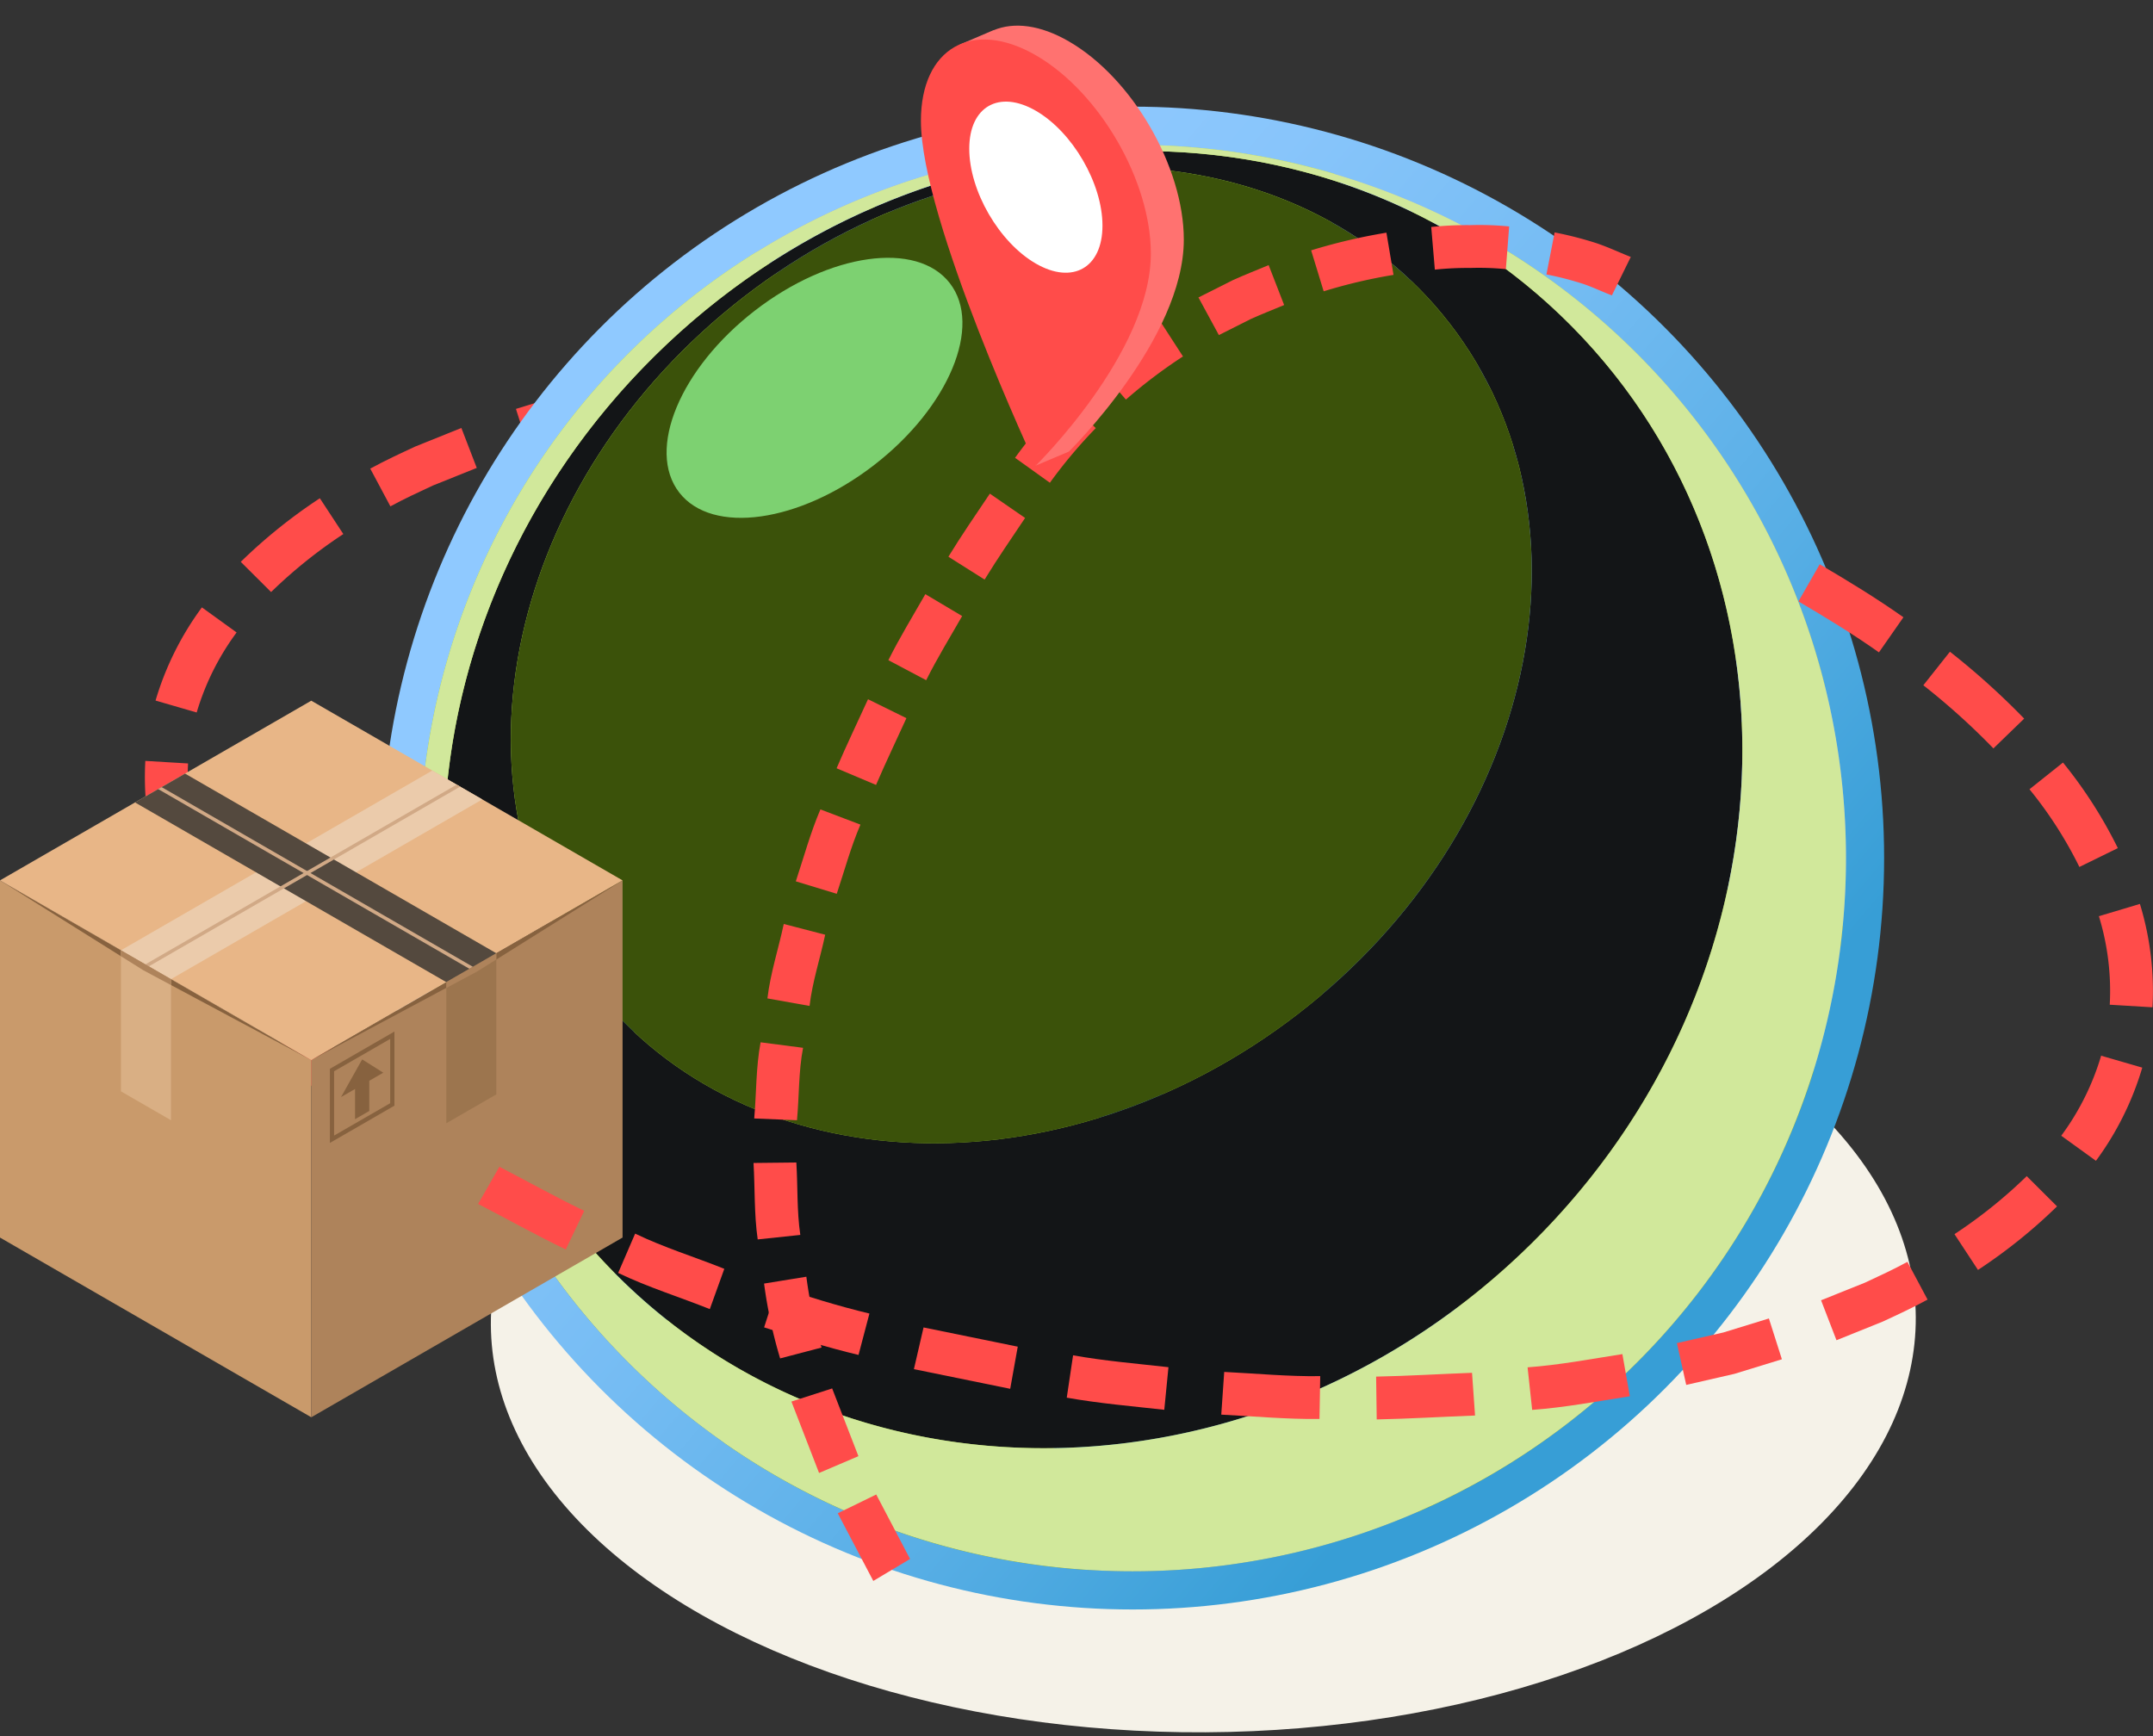 <svg xmlns="http://www.w3.org/2000/svg" xmlns:xlink="http://www.w3.org/1999/xlink" width="365.657" height="294.894" viewBox="0 0 365.657 294.894">
  <rect x="0" y="0" width="365.657" height="294.894" fill="#333333" stroke="none"/>
  <defs>
    <style>
      .cls-1 {
        fill: #ff4c4a;
      }

      .cls-2 {
        fill: #f5f2e8;
      }

      .cls-3 {
        fill: url(#linear-gradient);
      }

      .cls-4 {
        fill: url(#linear-gradient-2);
      }

      .cls-5 {
        fill: #869741;
      }

      .cls-6 {
        fill: url(#linear-gradient-3);
      }

      .cls-7 {
        fill: #131517;
      }

      .cls-7, .cls-8 {
        mix-blend-mode: color-dodge;
      }

      .cls-10, .cls-18, .cls-7, .cls-8, .cls-9 {
        isolation: isolate;
      }

      .cls-8 {
        fill: #3b520a;
      }

      .cls-9 {
        fill: #7dd171;
      }

      .cls-18, .cls-9 {
        mix-blend-mode: screen;
      }

      .cls-10 {
        fill: #d1e89b;
        mix-blend-mode: multiply;
      }

      .cls-11 {
        fill: #c99a6b;
      }

      .cls-12 {
        fill: #87623f;
      }

      .cls-13 {
        fill: #ae835b;
      }

      .cls-14 {
        fill: #e8b687;
      }

      .cls-15 {
        fill: #d9af84;
      }

      .cls-16 {
        fill: #ebcbab;
      }

      .cls-17 {
        fill: #9c754e;
      }

      .cls-18 {
        fill: #54493e;
      }

      .cls-19 {
        fill: #d1a986;
      }

      .cls-20 {
        fill: #ff7270;
      }

      .cls-21 {
        fill: #fff;
      }
    </style>
    <linearGradient id="linear-gradient" x1="0.873" y1="0.816" x2="0.141" y2="0.196" gradientUnits="objectBoundingBox">
      <stop offset="0.086" stop-color="#379ed6"/>
      <stop offset="0.301" stop-color="#57aee5"/>
      <stop offset="0.544" stop-color="#75bcf3"/>
      <stop offset="0.751" stop-color="#88c5fb"/>
      <stop offset="0.898" stop-color="#8fc9ff"/>
    </linearGradient>
    <linearGradient id="linear-gradient-2" x1="0.127" y1="0.184" x2="0.859" y2="0.804" gradientUnits="objectBoundingBox">
      <stop offset="0.086" stop-color="#28739c"/>
      <stop offset="0.096" stop-color="#29739d"/>
      <stop offset="0.345" stop-color="#4b85c7"/>
      <stop offset="0.57" stop-color="#6393e5"/>
      <stop offset="0.762" stop-color="#729bf8"/>
      <stop offset="0.898" stop-color="#789eff"/>
    </linearGradient>
    <linearGradient id="linear-gradient-3" x1="0.827" y1="0.848" x2="0.142" y2="0.098" gradientUnits="objectBoundingBox">
      <stop offset="0.086" stop-color="#76a120"/>
      <stop offset="0.197" stop-color="#83ae2c"/>
      <stop offset="0.482" stop-color="#a0cc48"/>
      <stop offset="0.726" stop-color="#b2df59"/>
      <stop offset="0.898" stop-color="#b9e660"/>
    </linearGradient>
  </defs>
  <g id="组_571" data-name="组 571" transform="translate(0)">
    <g id="组_558" data-name="组 558" transform="translate(24.596 59.238)">
      <path id="路径_2769" data-name="路径 2769" class="cls-1" d="M-159.3,54.116c4.881,2.35,9.6,5,14.412,7.486l3.613-6.313c-4.968-2.568-9.858-5.313-14.89-7.736Z" transform="translate(425.732 -18.688)"/>
      <path id="路径_2770" data-name="路径 2770" class="cls-1" d="M-154.065,52.17c5.04,2.018,10.258,3.613,15.144,5.981l2.882-6.681c-5.04-2.432-10.385-4.072-15.562-6.145Z" transform="translate(396.709 -26.586)"/>
      <path id="路径_2771" data-name="路径 2771" class="cls-1" d="M-148.612,50.643c5.3,1.264,10.481,2.9,15.658,4.572l2.227-6.922c-5.3-1.713-10.617-3.386-16.035-4.681Z" transform="translate(366.613 -32.658)"/>
      <path id="路径_2772" data-name="路径 2772" class="cls-1" d="M-143.013,49.5l16,3.266,1.637-7.085-16.356-3.339Z" transform="translate(335.815 -37.145)"/>
      <path id="路径_2773" data-name="路径 2773" class="cls-1" d="M-137.3,48.8c5.409.6,10.84,1.054,16.2,2.013l1.073-7.195c-5.481-.977-11.031-1.441-16.562-2.059Z" transform="translate(304.513 -39.926)"/>
      <path id="路径_2774" data-name="路径 2774" class="cls-1" d="M-131.53,48.5c5.44-.082,10.867.45,16.3.714l.5-7.254c-5.559-.268-11.1-.809-16.68-.732Z" transform="translate(272.97 -41.144)"/>
      <path id="路径_2775" data-name="路径 2775" class="cls-1" d="M-125.233,49.119c5.431-.2,10.858-.536,16.289-.645l-.1-7.272c-5.568.114-11.135.45-16.7.664Z" transform="translate(240.885 -41.202)"/>
      <path id="路径_2776" data-name="路径 2776" class="cls-1" d="M-118.815,51.034c5.354-.827,10.676-1.854,16.1-2.245l-.773-7.231c-5.568.409-11.072,1.459-16.594,2.313Z" transform="translate(208.937 -39.94)"/>
      <path id="路径_2777" data-name="路径 2777" class="cls-1" d="M-112.3,53.776l7.726-2.378,7.9-1.809-1.586-7.1-8.191,1.878-8.057,2.476Z" transform="translate(177.536 -36.627)"/>
      <path id="路径_2778" data-name="路径 2778" class="cls-1" d="M-105.694,57.478c2.341-1.273,4.772-2.4,7.195-3.527l7.472-3-2.613-6.786-7.849,3.159c-2.568,1.191-5.131,2.386-7.627,3.745Z" transform="translate(147.402 -30.712)"/>
      <path id="路径_2779" data-name="路径 2779" class="cls-1" d="M-98.98,62.719A82.485,82.485,0,0,1-86.713,52.87L-90.7,46.789a89.572,89.572,0,0,0-13.431,10.8Z" transform="translate(120.427 -21.396)"/>
      <path id="路径_2780" data-name="路径 2780" class="cls-1" d="M-93.156,68.72a43.681,43.681,0,0,1,6.781-13.594l-5.895-4.259a51.017,51.017,0,0,0-7.872,15.826Z" transform="translate(101.964 -6.939)"/>
      <path id="路径_2781" data-name="路径 2781" class="cls-1" d="M-89.545,72.075A43.329,43.329,0,0,1-91.39,57.04l-7.258-.436a50.645,50.645,0,0,0,2.136,17.557Z" transform="translate(98.734 13.398)"/>
      <path id="路径_2782" data-name="路径 2782" class="cls-1" d="M-86.32,75.048a69.406,69.406,0,0,1-8.476-13.2l-6.531,3.2a76.891,76.891,0,0,0,9.317,14.53Z" transform="translate(107.299 31.992)"/>
      <path id="路径_2783" data-name="路径 2783" class="cls-1" d="M-88.164,77.005a119.286,119.286,0,0,1-11.9-10.726l-5.227,5.059A126.738,126.738,0,0,0-92.682,82.7Z" transform="translate(127.168 47.696)"/>
      <path id="路径_2784" data-name="路径 2784" class="cls-1" d="M-92.131,78.522c-4.659-2.736-9.272-5.549-13.671-8.654l-4.159,5.963c4.6,3.245,9.385,6.168,14.217,9Z" transform="translate(152.347 60.419)"/>
    </g>
    <g id="组_561" data-name="组 561" transform="translate(46.617)">
      <ellipse id="椭圆_47" data-name="椭圆 47" class="cls-2" cx="69.858" cy="121.003" rx="69.858" ry="121.003" transform="translate(37.128 294.894) rotate(-90.311)"/>
      <g id="组_560" data-name="组 560" transform="translate(0 0)">
        <ellipse id="椭圆_48" data-name="椭圆 48" class="cls-3" cx="127.631" cy="127.631" rx="127.631" ry="127.631" transform="translate(18.113 18.113)"/>
        <ellipse id="椭圆_49" data-name="椭圆 49" class="cls-4" cx="121.151" cy="121.151" rx="121.151" ry="121.151" transform="translate(55.669 291.489) rotate(-103.283)"/>
        <g id="组_559" data-name="组 559" transform="translate(257.761 173.496)">
          <path id="路径_2785" data-name="路径 2785" class="cls-5" d="M-158.272,66.345c.018-.009.009,0,0,0Z" transform="translate(158.272 -66.341)"/>
        </g>
        <path id="路径_2786" data-name="路径 2786" class="cls-6" d="M-4.812,38.448a120.955,120.955,0,0,0-30.956-4.859l-.423.609,3.468,2.713,0,2.813.827,2.477,3.472,2.109,3.1,2.754,2.113,4.854L-20.12,56.5l1.963,6.1.682,1.241,2.036.1.677-.668.614-1.241,1.5-.191,1.059.668,1.963.477.9-2.2.677-1.713-.227-1.523V55.737l1.059-2.191.677-2.2V48.683l1.209-2.1s.227,2.1.227-3.241C-5.1,38.166-1.635,43.279-4.812,38.448ZM-157.47,160.631l3.022,1.913,4.327-1.609-.668-2.522-.341-3.718,1.05-.655.864,1.341s1.609,3.241,1.609.723v-2.513l-.745-1.573,1.368-2.554,1.7-3.422.059-3.509-.864-.327-.4-1.6-1.209,1.609L-148.8,140.9l-2.232,7.227-2.009,2.245-1.527,1.977-1.368,1.577-1.836,1.677-1.259-1.7-1.123,1.4c0-.2-.009-.4-.009-.6A121.071,121.071,0,0,1-102.889,51.746l1.786,1.186,1.132,2.472,1.4.682,1.577,1.3,1.709-1.609s-1.763-1.086.4-.8l2.168.3,4.777,1.609.5-.3.073-2.672,1.841-.245,2.086,1.377,1.132.436-.427-.982-.559-.4-.018-.827h.854l.654.177.327-.391-.327-.541.527-.909.1-.932-.523-.723-.991-1.15-.3-.864s.336.073.209-.759l-.123-.827-.609-.373-.4-.877-.023-.85.382-.323.664.109.468.827.755.282.568-.168.236-.314.677.25.155.386.668.314.536.282s-.136.232,0,1.032l.136.8.518,1.114-.091,1.127-.286.986.4.4.277.932s-.377.627-.7.25l-.327-.377-.482.227.432.654.35.023.15.654-.727.127.3.6s.177-.6.632.1l.45.7.5-.2.123-.377.209-.541s.123-.255.523.055l.4.309.45-.05.4.127.191.436.686.164.759-.173s-.332.082-.018-.286l.318-.368.932.2.445.523.159.236.854.373.073.236.027.5.277.754.809.732.55.7.377.377.677.2.527-.068,1.209.7.677.577.654-.1.7-.164.6.718-.427.4.3.732.382.4,1.054.732.473-.15.8.023.341.1.532.482-.036.5,0,.4.654.023.377-.277.5-.25.65.023.127-.314-.086-.145-.236-.264.068-.368.341-.173.464-.136.314-.282.077-.332.268-.273v.273l.145.4.155.4-.177.609-.036.414-.282.182.086.327.091.436-.023.277.173.209.027.264.241.236.386-.159.8-.309.536.186.191.041.073-.35-.073-.236.509-.309.536-.055.373.036.341.186h.682l.6-.145.336.018.518.173.186.236-.186.459s.086.055-.2.214l-.282.155.336.236.077.373-.186.132.268.582-.35.177h-.459l-.341-.109-.2.132-.355.045-.568.436-.159.3-.282.073s.027-.027-.086.327l-.114.354-.355.05-.482-.177.073.282.214.214L-54,69.64l-.236.259-.473.177-.1.286.268.255.218.432-.055.464-.241.3-.259.264-.032.382-.345.086-.4.314-.159.441.264.3.35.627-.245.482.118.373.3.645.1.773.441.386.277,1.018.091.814.636.941.286.777.259.368.523.073.214-.145s.1-.05.414.032l.314.086.4-.227.25-.491.259-.082.232.259.323.086.641-.573h.682l.5-.1.85,0,.582-.186.3-.259.282-.236.627-.086.514.009.677-.1.4-.345.523-.277.482.082.6.014.073-.309s-.523-.155.173-.423l.7-.264.536.023.345.236.309.323-.027.318s0,.082.2.114l.2.027.532-.15.827.345.35.464-.118.677-.355.241-.05.445-.2.136.327.227.454,1.05.227.936v1.45l.114.614.268,1.318.454,1.35.518.432.823,1.2.777.964.6,1.336-.341,1.323-.682.118-.414.25.018.341.4.482.541.741-.014.836.355.541-.018.55.559.759-.214.268-.445-.291-.836-.3-.282.168-.268.25-.982.159-.3-.468-.5-.182-.118.182-.059.368-1.073.509-.077.4.077.568-.145.6-.018.455-.264.391-.154.209-.05.568-.377.277-.514.077L-41,101.3l-.532-.127-.4-.5-.514-.5-.509.141-.6.109-.95-.1-1.318.041-.741.477-.664-.114-.5.018-.3.018-.259-.4-.2-.232-.25-.809-1.25-.554-.414.209-.268.2-.414.045-.073-.268s.018.032.018-.336l0-.368-.077-.359-.414-.65-.327-.418-.377-.182-.309-.091-.591-.055-.041-.468-.627-.214-.014-.368.468-.473.436-.291V93.324l-.414-.541-.745-.641L-56.016,90.4l-.118-.727-.182-.418-.468-.114-.964-.014s-.155.223-.568-.164l-.414-.391-.827-.091-.523-.227-.3-.423-.982-.309-.309-.359.014-.8-.159-.718.145-.554-.355-.814-.373-.409-.4-.455-.464-.027-.191-.227s.086-.114-.241,0l-.327.114-.468.282-.814.364-.636.077-.554.427-.768.427-.623.268-1.023-.282-.273-.414-.423.086-.236.25s-.041.282-.25.232l-.214-.055-.341-.1-.355-.65-.282-.4-.477-.555-.223-.377-.6-.132-.141-.059L-73,82.38l-.9-.141-.227.1-.214.414-.273.318s.555.227.045.6l-.514.373-.354-.032-.3.4.259.836-.227.727-.386.314.2.527.223.282.3.086.336-.018.264.414-.141.268-.373.214-.482.159-.382-.745-.186.177-.2.409-.382.414.1.7-.1.441a1.125,1.125,0,0,0-.709-.014l-.345.127.232.414L-78,90.52l-.282.391-.227-.036-.014.927-.541.523-.8.214-.014.423-.6.173-.4.468-.464.968-.441.355-.541.255.427.618-.364.064-.518.068-.355.318.086.736-.514.4.091.464-.668.223-.345.109-.155.823-.127,1.1.309.536-.268.686.214.436.3.1.214.868.359.127.632.014.373.314.6-.073.455-.214.7.4s-.123.155.759-.114l.877-.273s-.5-.382.3-.636l.8-.255.268.209s-.209-.65.414-.168l.627.482-.077.9-.055.759-.977.3-.6.7-.645.554-.586.609-.368.286-.386.859-.6.327-.668.077-.236-.7-.545-.786.327-.673-.086-.791-.436-.691-.377-.414-.3.336v.327l-.4.209-.441.232-.1-.5-.068-.5-.486-.291-.255.214-.3-.127-.086-.355s.568-.023.055-.7l-.509-.686-.382-.086-.132.236-.155.1-.355-.341.077-.568-.473-.809.082-.473.554-.141.614-.414.086-.564.082-.386-.932-1.245-.2-.25-.432.018.145.345-.145.318-.664.173.009.2-.3.118-.214-.2-.1.768-.141.782-.509.286-.4-.541-.077-.868.2-.891.75-1.368L-88,95.533l.241-.668.809-.268.809-.327.441-.7.027-.354-.636.1-.077-.359-.109-.677.482-.359.941-.041.355-.109.482.036.286-.309,1.364-2.418.086-1.077.282-.782-.132-.641.673-1.15.864-.341.427-.768.314-.409L-80.2,83.1l.059-.677-.65-.027-.155-.168.077-.782.318-.086,0-.441-.164-.309-.486.014-.3.041-.423-.627-.286.045-.341-.1-.186.2.055.454s.759.227.191.5l-.573.268-.2.214.064.668.332.355-.45.6-.314.064-.245-.473-.168.4.036.341-.123.323-.4.082-.236-.027-.127-.891-.523.882-.327.582.341.382.268.364.041.4-.168.3-.959.427-.491.664.145.423-.186.464-.191.273-.064.391-.518.036s-.45-.432-.309.15.009.373.145.582l.132.209-.232.218-.854.241L-89,89.825l-.868.241s-.355-.018-.555.527l-.2.545-.882.959s-.523-.364-.582.5l-.064.864-.064.5-.564.232-.236.027a3.023,3.023,0,0,0,.614.891l.25.145-.1.523.141,1.268.268.6.227.927-.4.227-.114.441h-.55l-.1.514.027.227.468.055.055-.268.314.409s.214-.055.059.414-.141.382-.141.382l-.473.5-.8.182-.182.5-.641.682-.014.3s.655-.523.3.586-.345,1.045-.345,1.045l-.1.473-.782.241-.1-.355-.923.355-.832.4-.523-.045-.227.341-.582.059-.327-.186.014.868.045.477-.6.359-.4.032-.459.864-.618-.168.327-.727.341-.441.014-.545-.173-.136-.341.741-.764.368-.341-.468-.2-.168.073-.682.918-.118.132-.2.141-.782.368-.445.354-.468-.027-.4.514-.368.482-1.891.473-.445.255-.759.209-.814-.182-.623h-.227s-.127-.05-.2.186l-.077.232-.564.627-.214.277-.7-.014-.368-.3-.264-.259-.332-.5-.541-.241-.127-.514-.541-.241h-.723l-.336.45-.436.245-.409.373-.868-.214-.068.482s.918-.173.15.382l-.768.555-.5-.014-.014.173.168.555.186.214.341.255.236-.318.5.118.1.345.023.732-.064.559.1.445.286.123.259.05.468.386-.241.286-.186.268-.559.25-.377-.05-.186.145-.354-.309.241-.591-.427-.573-.327-.032-.323.2.268.682.314.623-.341.441.409.341.441.186.441-.241.336.159.345-.045.268-.255.286.382.073.5s.255.623-.041.709l-.3.091-.3.059-.191-.473-.286-.209-.2.436-.068.7s-.045.382-.3.282l-.255-.1-.514-.023-.6.5.255.441.268.155.654-.3.377.155.1.541-.027.441-.282.245-.468-.214-.114.155.055.6-.482.2.382.255s-.191.168.077.409l.264.236.414.136.123.545.359.536-.736-.045-.286-.491-.255-.2-.3-.623-.782-.114s-.959-.127-.609.155l.35.282.418.045.309.459-.227.323-.65-.1.132.582s-.086-.391.373.168.459.473.459.473l.045.409-.032.359-.386.264-.818-.409.1-.318-.318-.564-.059-.8-.6-.241-.009.6-.468.382-.214-.127-.427-.314v.614l.314.482-.214.668-.668.418-.591.223-.377.236-.55-.068-.364-.586-.364-.541.1-.886-.545-.468-.6.132-.341.455-1.473.732-.023.636-.559.9-1.5.7-.591-.286-.459.268-.768.314-.332-.968-.332-.373-.709-.577-.364.786-.641.245-.659.191-.245-.454-.473-.532-.318.136-.473.209.132.509.659.191.168.654-.018.491.564.964.173.773-.677,1.323.636.523-.05.473-.268.532.6.509.923,1.963.245,1.132.632.864,1.5,4.231.941.754.809.018s-.127-.473,1.382-.15l1.509.318.9-1.886.923-.3.718-.527,1.382.141.768.582,1.127.445.668.641.868-.073.509-.927,1.114-.209,2.491-1.818,3.345-.691,1.413-2.309,2.75-1.009,1.5-2.527,2.559.623,2.35.4-.077,2.713.314,2.541,1.813.386,1.4-1.663,1.232-2.018,2.541-.155,1.609-2.409-.3-2.041,2.091-.914,2.077-.286,3.609-1.741,1.6-3.1-1.445-2.554-1.023-1.1.445-2.409-1.663-2.972,1.409-.759.982.6.373-1.241s-.827-1.1,1.968-.191l2.791.9,2.291-.923,3.3-.964,6.668.373,4.727,1.3,2.468,1.282,2.827-.773,1.8-1.582,1.232.836.959-1.214h1.332l1.018,2.027,1.509,1.954,3.2,1.668,3.432,2.2,1.491,4.1-.436,2.541,2.341,3.168,3.241,1.609,3.8,1.336,1.627,2.568,2.95,1.354,1.25,4.254,3.2,2.613,1.954,4.168,2.2,2.627-.3,2.072-1.886.641,1.114,2.154.445,1.6-.236,3,1.277,3.568,1.009,2.082.386,1.427,2.145,2.854L-3.362,163.4l1.082,2.477.473,2.409-1.1,2.059-1.214-.364-.623,2.382-1.341,3.3-.773.355.4,5.118-2.718,4.6-2.6,3.545-2.386,4.454-2.563,2.491-2.718-.677-1.173-1.323-4.568.318-1.882,2.209-2.263.682-1.009-1.55-1.032.645-2.65-1.841-2.254.177-5.3-.65-2.55.8-.459,3.413.159,2.622-1.845.8-.9-.477-3.3.241-1.959,1.777-.418,3.1.718,4.522,1.154,1.336.177,2.173,1.613,2,.827,4-3.7,10.563-1.586,3.1L-51.712,236l-2.163,5.645,1.186,2.977-1.336,5.868,1.409,4.327,2.132.868,2.6,2.35.673,4.845,1.341,4.3.6,3.554-.9,3.268-.232,1.613a120.508,120.508,0,0,1-62.067-21.657l.059-3.772-1.486-.954,1.127-2.586-2.941-5.295-2.141-4.313-2.082-1.4-1.668-1.427-1.373-3.345-4.127-2.722-4.313-3.3-4.25-3.331L-135.122,217l-2.109-2.859-2.559-5.081-2.168-3.422-.9-2.436-1.513-.9-.727-1.473,1.114-.577-.714-2.5-.623-.4,1.6-.436.432-.618.486,1.273.945.436,1.4.309,1.014.027,1.963-.614,2.336.154,1.359,1.732,1.963-1.582,1.359,1.059,2.186-.609-.045-1.777.65-.936h1.359l-.391-1.091-.9-.291-.718-.664.277-.823-.359-1.918,1.154-.523,1.091-.959-.077-1.359.891-1.545.245-1.177,1.182-1.086,1.459-.718,1.132-1.959-.145-3.272.673-1.1-.523-2.682,1.354-1.018,1.132.227,2.113-10.867-.118-11.049,3.436-7.367,1.513-8.149-1.7-.868-3.75,5.354-1.218,2.8a37.614,37.614,0,0,0-2.468,9.635l-.823,6.027-2.954,8.781-5.2,9.026,1.718,7.09-1.718,7.4-6.872-.827-7.913-2.554-3.659-1.845v-2.822l-5.472.3-2.445-1.6-.873-1.027a121.011,121.011,0,0,1-2.9-24.348ZM19.226,48.438v.4l-2.113,1.1-1.913.4s-.814,1.386-2.009-1.109l-1.2-2.5-1.454-1.4-2.177-.736,1.309,4.122L8.45,50.587,7.25,52.16l2.518,2.518-1,2.013-1.813.4-.282,1.2L4.11,59.15,3.7,60.25l.636,1.368-.2,1.109-1.982.7L3.7,66.045l-.468,1.613a3.391,3.391,0,0,1,3.5.768l1.432,1.545L9.4,69.854,12.677,71.7l.814,1.091,3.722-.2.4-1.214,4.231-.4,2.132,1.259,1.491,1.259,4.327.7,1,1.909,1.209,1.509,2.918,2.218H32.007l-2.618-2.218L27.58,75.908,25.867,75l-1.609-.4-1.309-.2-2.482.068-1.241.336,1.609,2.313,2.518,1.609.2,1.813-1.6,1.986-2.259,1.127-.627-.445L17.136,81.93l-.727-2.4H14.2s2.227,1.563,1.486,2.427l-.745.864.668,1.841,2.277.536.654,1.277,3.1.5,2.009-.286.832,1.427,2.263,1.573,1.941,0-.1-1.509-2.618-1.209-.564-1.45s.118-1.754,1.4-.414,1.132.982,1.132.982l1.727.8,2.672.836,1.586-.25s.5-.7,2.013,1.609l1.509,2.318-.259,1.109,1.318.3L37.438,94.17,35.9,93.647l-.223,1.332.754.65,1.309.355.854.05.954-.554.4-.2,2.563.25.6,1.209-1.459.854,1.259.7,1.809.1.155,2.418,2.109,1,.355,1.209.854-1.409.755-.6-.35,1.409-.845,1.123.745,1.223,1.009,1.218L50.56,107.3s.745.354.15-1.041-1.041-.5-.6-1.4l.445-.891s-.4-4.059.382-.132c.414,2.073.927,2.05,1.15,1.891a5.926,5.926,0,0,0-.364.623c-.2.377-.327.645-.409.836-.273,0-.654.2-.727,1.332l-.123,1.809,1.459.7-.059,1.3.764.918.8-.354.2,1.009.854.9.9.05.855.754.5,1.109,1.259.2.664.582,1,1.682,2.768,1.659s.954-1.054,1.509,1.459a13.478,13.478,0,0,0,.555,2.313l.7,1.309-.4,1.963-.3,2.063.45,1.054-.755.859.3,1.409-.15,2.059-.759.959.759,1.609,1.1,1.209.086,1.323.968.386.859-.7.55-1.7.754-.914v-1.154l.082-1.027a1.963,1.963,0,0,0,.627-1.691l-.2-.954-.723-2.054-.032-1.873.777-.15,1.236-1.459.5-.9.754.554-.05.6.05.754.9.155.641-1.245.264-.868,1.345-.5.114.5,1.073-.318.791.518.845-.282-.355-1.277s.918-.6.918.05v.654l.364.036A121.4,121.4,0,0,0,19.226,48.438ZM9.377,265.789a121.491,121.491,0,0,0,67.239-74.82l-.023-.214-.3-.354-1.018-.436-.123-.5.423-.418.036-.641-.073-.114-.436-.173-.364-.291.136-.8-.168-.759-.623-.355-.7-.359-.564-.359.077-.509c.073-.509-.154-.623-.154-.623l-1.186-1.4.282-.209.473.359.491-.264a1.339,1.339,0,0,1,.2-.1c-.027,0-.055-.036.173-.3.45-.527-.209.268-.059-.468s-.055-.664-.055-.664l-.454.227-.336-.114.036-.714-.586-.377.209-.909a4.009,4.009,0,0,1,.318-1.054l.173-.754-.227-.359-.377,0-.027-.654.459-.464.077-.586-.386-.5.086-1.164.545-1.077,1.282-1.563L73.8,169.8l-.018-1.041.477-.264.277-.641.673-.159.609.082.545,1.754.6.064.423.05.35.25-.427.468.209.227c.2.227-.582.673-.582.673l-.2.514.155.341.336.568.377.132,1.173-.059.377-.318c.377-.323-.173-.8-.173-.8l.773.032-.014.668.464.164.441-.277-.018-.527-.127-.382-.268.086L80,170.871l-.2-.491.509.15.509-.264.323-.527.073-.027q.218-1.786.386-3.586l-.423.386c-.473.436,0,.455,0,.455l-.132.473-.527-.059a2.369,2.369,0,0,1-.532-.073l-.468.168-.173.623h-.641l-.827-.641-.268-.509-.868-.132-.354-.264-.191-.491c-.186-.491-.227-.418-.227-.418l-.545.15-.718.055.1.418-.209.209-.754-.132-1.168.359-.527.982-.891,1.2-.3.945.15.7c.15.7-.473.359-.473.359l-.468-.432.15-.682.414-.509-.132-.4-.132-.359-.809-.345-.286-.991-.886-.568-.623-.077.059-.4.186-.886-.318-2.113-.718-.6-.641-.677h-.359l-.668.427-.259-.218.191-.85-.7-.341-.582.414-1.059.041-.641-.777-.341-.623-.923-.2-.118-.623-.445-1.209-1.291.3-.636.95.245,1.018.623.754.945.059-.1.868-.55.377-.3-.814-.473.8-.341-.814-1-.1-.564-.223-.055-.514.373-.809v-.623l-.509-.659c-.509-.664-.623.091-.623.091l-.355.814c-.359.809.355.414.355.414l-.15.659-1.368.386-1.963.768.5,1.164-.5.773-2.05-.2-1.05-.373-2.072,1.8H46.547l-.95-1.368,1.15-1.414-.977-.832-1.586-.227H42.974l-2.036,1.059,2.036,1.509-.741.973-1.223.009-1.586-.15-1.2,1.582.682.882.9,1.536-2.813,1.377-2.018,4.581-1.813.9-3.472,1.663-2.413,3.472.3,4.981,1.959,6.49V195.4s0-3.622-2.263,4.677l-1.359,2.113-3.468,1.963,1.659,2.563,1.054,3.172-1.054,3.154H20.726l-.545,3.182-.6,4.227-.9,1.509-2.413,1.059.45,5.281-1.659,8.454,2.8,5.131-1.541.523L13.6,245.055l.7,3.168,3.554,2.263-1.586,1.968-3.772,2.413-2.568,2.568L9.4,263.921A11.824,11.824,0,0,0,9.377,265.789Z" transform="translate(184.753 -8.952)"/>
        <path id="路径_2787" data-name="路径 2787" class="cls-7" d="M-120.616,68.625C-75.712,24.238-5.968,22,35.173,63.612,76.3,105.235,73.242,174.956,28.337,219.342s-114.662,46.618-155.79,5S-165.526,113.012-120.616,68.625Zm109.362,111.68c40.2-31.092,51.7-83.547,25.693-117.175s-79.67-35.669-119.866-4.577-51.7,83.556-25.7,117.175S-51.455,211.4-11.254,180.305Z" transform="translate(185.177 -8.159)"/>
        <path id="路径_2788" data-name="路径 2788" class="cls-8" d="M-134.625,173.622c26,33.629,79.67,35.669,119.87,4.577s51.7-83.547,25.693-117.175-79.67-35.669-119.866-4.577S-160.632,140-134.625,173.622Z" transform="translate(188.678 -6.053)"/>
        <path id="路径_2789" data-name="路径 2789" class="cls-9" d="M-125.121,77.666c5.6,7.236,20.425,5.145,33.115-4.672S-73.562,49.35-79.162,42.114s-20.425-5.15-33.12,4.668S-130.721,70.425-125.121,77.666Z" transform="translate(193.859 5.984)"/>
        <path id="路径_2790" data-name="路径 2790" class="cls-10" d="M-39.128,33.579A121.153,121.153,0,0,1,82.024,154.731,121.15,121.15,0,0,1-39.128,275.883,121.153,121.153,0,0,1-160.28,154.731,121.156,121.156,0,0,1-39.128,33.579ZM28.643,220.17c44.9-44.387,47.959-114.107,6.836-155.73C-5.663,22.83-75.406,25.066-120.311,69.453s-47.973,114.107-6.836,155.717S-16.262,264.543,28.643,220.17Z" transform="translate(184.872 -8.987)"/>
      </g>
    </g>
    <g id="组_563" data-name="组 563" transform="translate(0 119.014)">
      <g id="组_562" data-name="组 562" transform="translate(0 0)">
        <path id="路径_2791" data-name="路径 2791" class="cls-11" d="M-50.064,152.26l-52.869-30.523V61.07l52.869,30.523Z" transform="translate(102.933 -30.546)"/>
        <path id="路径_2792" data-name="路径 2792" class="cls-12" d="M-102.933,61.07l52.869,30.523L-78.592,76.331Z" transform="translate(102.933 -30.546)"/>
        <path id="路径_2793" data-name="路径 2793" class="cls-13" d="M-114.565,152.26-61.7,121.736V61.07l-52.869,30.523Z" transform="translate(167.433 -30.546)"/>
        <path id="路径_2794" data-name="路径 2794" class="cls-14" d="M-61.7,115.4-8.828,84.878-61.7,54.354l-52.869,30.524Z" transform="translate(114.565 -54.354)"/>
        <path id="路径_2795" data-name="路径 2795" class="cls-15" d="M-89.2,92.551l-8.495-4.9V63.68l8.495,4.9Z" transform="translate(118.24 -21.292)"/>
        <path id="路径_2796" data-name="路径 2796" class="cls-16" d="M-100.828,92.392-47.96,61.869l-8.495-4.9-52.869,30.523Z" transform="translate(129.872 -45.1)"/>
        <path id="路径_2797" data-name="路径 2797" class="cls-12" d="M-61.7,61.07l-52.869,30.523,28.527-15.262Z" transform="translate(167.433 -30.546)"/>
        <path id="路径_2798" data-name="路径 2798" class="cls-17" d="M-109.847,92.664l8.495-4.9V63.793l-8.495,4.9Z" transform="translate(185.648 -20.89)"/>
        <path id="路径_2799" data-name="路径 2799" class="cls-18" d="M-56.979,92.505l-52.869-30.523,8.495-4.9L-48.484,87.6Z" transform="translate(132.78 -44.698)"/>
        <path id="路径_2800" data-name="路径 2800" class="cls-19" d="M-56.1,88.444l-52.869-30.524.585-.337,52.869,30.523Z" transform="translate(135.832 -42.905)"/>
        <path id="路径_2801" data-name="路径 2801" class="cls-19" d="M-107.909,88.466-54.846,57.83l-.584-.338-53.064,30.636Z" transform="translate(132.989 -43.227)"/>
        <path id="路径_2802" data-name="路径 2802" class="cls-13" d="M-109.847,68.7v.989l5.179-2.771,3.316-2.079V63.793Z" transform="translate(185.648 -20.89)"/>
      </g>
      <path id="路径_2803" data-name="路径 2803" class="cls-13" d="M-93.9,67.078l4.7,2.516V68.585l-8.495-4.9V64.7Z" transform="translate(118.24 -21.292)"/>
    </g>
    <g id="组_564" data-name="组 564" transform="translate(81.199 95.84)">
      <path id="路径_2804" data-name="路径 2804" class="cls-1" d="M-95.106,79.258c-4.881-2.35-9.6-5-14.412-7.486l-3.613,6.313c4.968,2.572,9.858,5.313,14.889,7.736Z" transform="translate(113.132 30.568)"/>
      <path id="路径_2805" data-name="路径 2805" class="cls-1" d="M-100.34,80.251c-5.04-2.023-10.258-3.618-15.144-5.981l-2.882,6.677c5.045,2.432,10.385,4.072,15.562,6.145Z" transform="translate(142.155 39.424)"/>
      <path id="路径_2806" data-name="路径 2806" class="cls-1" d="M-105.9,80.823c-5.3-1.264-10.481-2.9-15.658-4.572l-2.227,6.922c5.3,1.718,10.617,3.391,16.035,4.681Z" transform="translate(172.361 46.446)"/>
      <path id="路径_2807" data-name="路径 2807" class="cls-1" d="M-111.7,81.043l-16-3.267-1.637,7.086,16.356,3.339Z" transform="translate(203.353 51.853)"/>
      <path id="路径_2808" data-name="路径 2808" class="cls-1" d="M-117.687,80.836c-5.409-.609-10.84-1.059-16.2-2.018l-1.073,7.195c5.481.977,11.031,1.441,16.562,2.059Z" transform="translate(234.935 55.546)"/>
      <path id="路径_2809" data-name="路径 2809" class="cls-1" d="M-123.822,80.153c-5.445.082-10.872-.45-16.307-.714l-.5,7.254c5.559.273,11.1.809,16.68.732Z" transform="translate(266.845 57.748)"/>
      <path id="路径_2810" data-name="路径 2810" class="cls-1" d="M-130.13,79.472c-5.431.2-10.858.536-16.289.645l.1,7.272c5.568-.114,11.135-.45,16.7-.664Z" transform="translate(298.936 57.865)"/>
      <path id="路径_2811" data-name="路径 2811" class="cls-1" d="M-136.1,78.773c-5.359.832-10.681,1.854-16.1,2.245l.777,7.231c5.568-.409,11.067-1.454,16.589-2.313Z" transform="translate(330.44 55.387)"/>
      <path id="路径_2812" data-name="路径 2812" class="cls-1" d="M-142.255,77.441l-7.726,2.378-7.9,1.808,1.586,7.1,8.191-1.879,8.057-2.476Z" transform="translate(361.478 50.665)"/>
      <path id="路径_2813" data-name="路径 2813" class="cls-1" d="M-148.662,75.325c-2.341,1.273-4.768,2.4-7.195,3.527l-7.472,3,2.618,6.786,7.845-3.159c2.568-1.186,5.131-2.386,7.627-3.741Z" transform="translate(391.412 43.164)"/>
      <path id="路径_2814" data-name="路径 2814" class="cls-1" d="M-155.9,72.122a82.8,82.8,0,0,1-12.267,9.854l3.99,6.077A89.734,89.734,0,0,0-150.75,77.258Z" transform="translate(418.911 31.809)"/>
      <path id="路径_2815" data-name="路径 2815" class="cls-1" d="M-164.575,67.621a43.718,43.718,0,0,1-6.777,13.594l5.895,4.259a51.058,51.058,0,0,0,7.867-15.826Z" transform="translate(440.226 15.853)"/>
      <path id="路径_2816" data-name="路径 2816" class="cls-1" d="M-171.753,64.035a43.329,43.329,0,0,1,1.845,15.035l7.258.436a50.647,50.647,0,0,0-2.136-17.557Z" transform="translate(447.022 -4.255)"/>
      <path id="路径_2817" data-name="路径 2817" class="cls-1" d="M-170.439,61.2a69.3,69.3,0,0,1,8.477,13.2l6.531-3.2a76.923,76.923,0,0,0-9.317-14.535Z" transform="translate(433.918 -22.983)"/>
      <path id="路径_2818" data-name="路径 2818" class="cls-1" d="M-166.94,58.219a119.269,119.269,0,0,1,11.9,10.726l5.227-5.059a126.813,126.813,0,0,0-12.612-11.363Z" transform="translate(412.394 -37.666)"/>
      <path id="路径_2819" data-name="路径 2819" class="cls-1" d="M-162.427,55.568c4.659,2.736,9.276,5.549,13.671,8.654l4.159-5.963c-4.595-3.245-9.385-6.163-14.217-9Z" transform="translate(386.669 -49.255)"/>
    </g>
    <g id="组_565" data-name="组 565" transform="translate(127.976 38.205)">
      <path id="路径_2820" data-name="路径 2820" class="cls-1" d="M-125.307,87.21-119.27,98.7l6.242-3.732-5.744-10.95Z" transform="translate(139.612 131.623)"/>
      <path id="路径_2821" data-name="路径 2821" class="cls-1" d="M-123.379,82.286l4.695,12.129L-112,91.562l-4.461-11.506Z" transform="translate(129.815 117.569)"/>
      <path id="路径_2822" data-name="路径 2822" class="cls-1" d="M-122,77.045a81.075,81.075,0,0,0,2.727,12.712l7.036-1.845a74.626,74.626,0,0,1-2.582-12.031Z" transform="translate(123.791 102.769)"/>
      <path id="路径_2823" data-name="路径 2823" class="cls-1" d="M-121.206,71.694c.255,4.327.091,8.69.709,12.985l7.236-.764c-.6-4.063-.418-8.2-.673-12.3Z" transform="translate(121.206 87.635)"/>
      <path id="路径_2824" data-name="路径 2824" class="cls-1" d="M-120.227,67.121c-.8,4.254-.7,8.626-1.082,12.935l7.263.3c.382-4.1.255-8.24,1.032-12.3Z" transform="translate(121.427 71.714)"/>
      <path id="路径_2825" data-name="路径 2825" class="cls-1" d="M-119.359,62.7c-.9,4.218-2.263,8.336-2.777,12.644l7.158,1.277c.477-4.1,1.8-8.058,2.654-12.094Z" transform="translate(124.495 56.035)"/>
      <path id="路径_2826" data-name="路径 2826" class="cls-1" d="M-119.276,58.417c-1.691,3.959-2.822,8.131-4.177,12.217l6.954,2.118c1.309-3.927,2.382-7.931,4.022-11.753Z" transform="translate(130.634 40.859)"/>
      <path id="路径_2827" data-name="路径 2827" class="cls-1" d="M-119.835,54.3c-1.777,3.909-3.65,7.777-5.336,11.726l6.7,2.827c1.632-3.813,3.445-7.558,5.159-11.34Z" transform="translate(139.279 26.264)"/>
      <path id="路径_2828" data-name="路径 2828" class="cls-1" d="M-120.973,50.373c-2.122,3.722-4.368,7.372-6.281,11.213l6.422,3.4c1.854-3.722,4.045-7.277,6.108-10.894Z" transform="translate(150.156 12.342)"/>
      <path id="路径_2829" data-name="路径 2829" class="cls-1" d="M-122.566,46.617c-2.377,3.55-4.809,7.058-7.04,10.713l6.149,3.881c2.177-3.559,4.554-7,6.877-10.467Z" transform="translate(162.703 -0.973)"/>
      <path id="路径_2830" data-name="路径 2830" class="cls-1" d="M-123.761,43.055a91.449,91.449,0,0,0-8.486,10.1l5.913,4.236a84.228,84.228,0,0,1,7.795-9.281Z" transform="translate(176.665 -13.6)"/>
      <path id="路径_2831" data-name="路径 2831" class="cls-1" d="M-125,40.146a93.639,93.639,0,0,0-10.508,7.936l4.768,5.495a86.133,86.133,0,0,1,9.69-7.327Z" transform="translate(193.987 -23.912)"/>
      <path id="路径_2832" data-name="路径 2832" class="cls-1" d="M-127.364,38.076c-2.018.845-4.059,1.641-6.054,2.541l-5.868,2.954,3.468,6.39,5.454-2.745c1.854-.836,3.754-1.568,5.631-2.359Z" transform="translate(214.851 -31.251)"/>
      <path id="路径_2833" data-name="路径 2833" class="cls-1" d="M-130.588,36.864a98.17,98.17,0,0,0-12.785,3l2.127,6.958a89.536,89.536,0,0,1,11.863-2.791Z" transform="translate(238.077 -35.547)"/>
      <path id="路径_2834" data-name="路径 2834" class="cls-1" d="M-134.454,36.832a51.455,51.455,0,0,0-6.636-.223,58.094,58.094,0,0,0-6.6.314l.614,7.245a52.816,52.816,0,0,1,6.045-.286,46.557,46.557,0,0,1,6.018.2Z" transform="translate(262.788 -36.574)"/>
      <path id="路径_2835" data-name="路径 2835" class="cls-1" d="M-137.913,41.022c-2.123-.836-4.213-1.85-6.377-2.513a62.107,62.107,0,0,0-6.558-1.654l-1.391,7.136a55.082,55.082,0,0,1,5.718,1.441c1.868.568,3.591,1.436,5.4,2.118Z" transform="translate(286.903 -35.583)"/>
    </g>
    <g id="组_567" data-name="组 567" transform="translate(156.405 4.356)">
      <path id="路径_2836" data-name="路径 2836" class="cls-20" d="M-129.824,29.882l.009.018c3.427-1.427,7.881-.927,12.762,1.9,10.785,6.227,19.525,21.3,19.525,33.674,0,16.839-19.525,36-19.525,36l-5.6,2.368-12.885-71.516Z" transform="translate(142.177 -29.127)"/>
      <g id="组_566" data-name="组 566" transform="translate(0 2.354)">
        <path id="路径_2837" data-name="路径 2837" class="cls-1" d="M-114.78,32.327c-10.785-6.227-19.525-1.245-19.525,11.131,0,16.839,19.525,58.54,19.525,58.54s19.525-19.157,19.525-36C-95.254,53.625-103.994,38.554-114.78,32.327Z" transform="translate(134.305 -29.645)"/>
        <path id="路径_2838" data-name="路径 2838" class="cls-21" d="M-109.876,53.028c0,7.167-5.063,10.054-11.313,6.449S-132.5,47.133-132.5,39.966s5.063-10.054,11.308-6.445S-109.876,45.861-109.876,53.028Z" transform="translate(140.71 -21.416)"/>
      </g>
    </g>
    <g id="组_570" data-name="组 570" transform="translate(56.028 175.209)">
      <g id="组_568" data-name="组 568" transform="translate(0 0)">
        <path id="路径_2839" data-name="路径 2839" class="cls-12" d="M-106.04,85.639l10.963-6.331V66.718l-10.963,6.331ZM-95.8,78.894l-9.526,5.495V73.467l9.526-5.495Z" transform="translate(106.04 -66.718)"/>
      </g>
      <g id="组_569" data-name="组 569" transform="translate(1.893 4.733)">
        <path id="路径_2840" data-name="路径 2840" class="cls-12" d="M-105.1,76.027l2.418-1.4V68.292l-2.418,1.4Z" transform="translate(107.478 -65.869)"/>
        <path id="路径_2841" data-name="路径 2841" class="cls-12" d="M-105.623,74.158l7.174-4.142-3.587-2.256Z" transform="translate(105.623 -67.759)"/>
      </g>
    </g>
  </g>
</svg>

